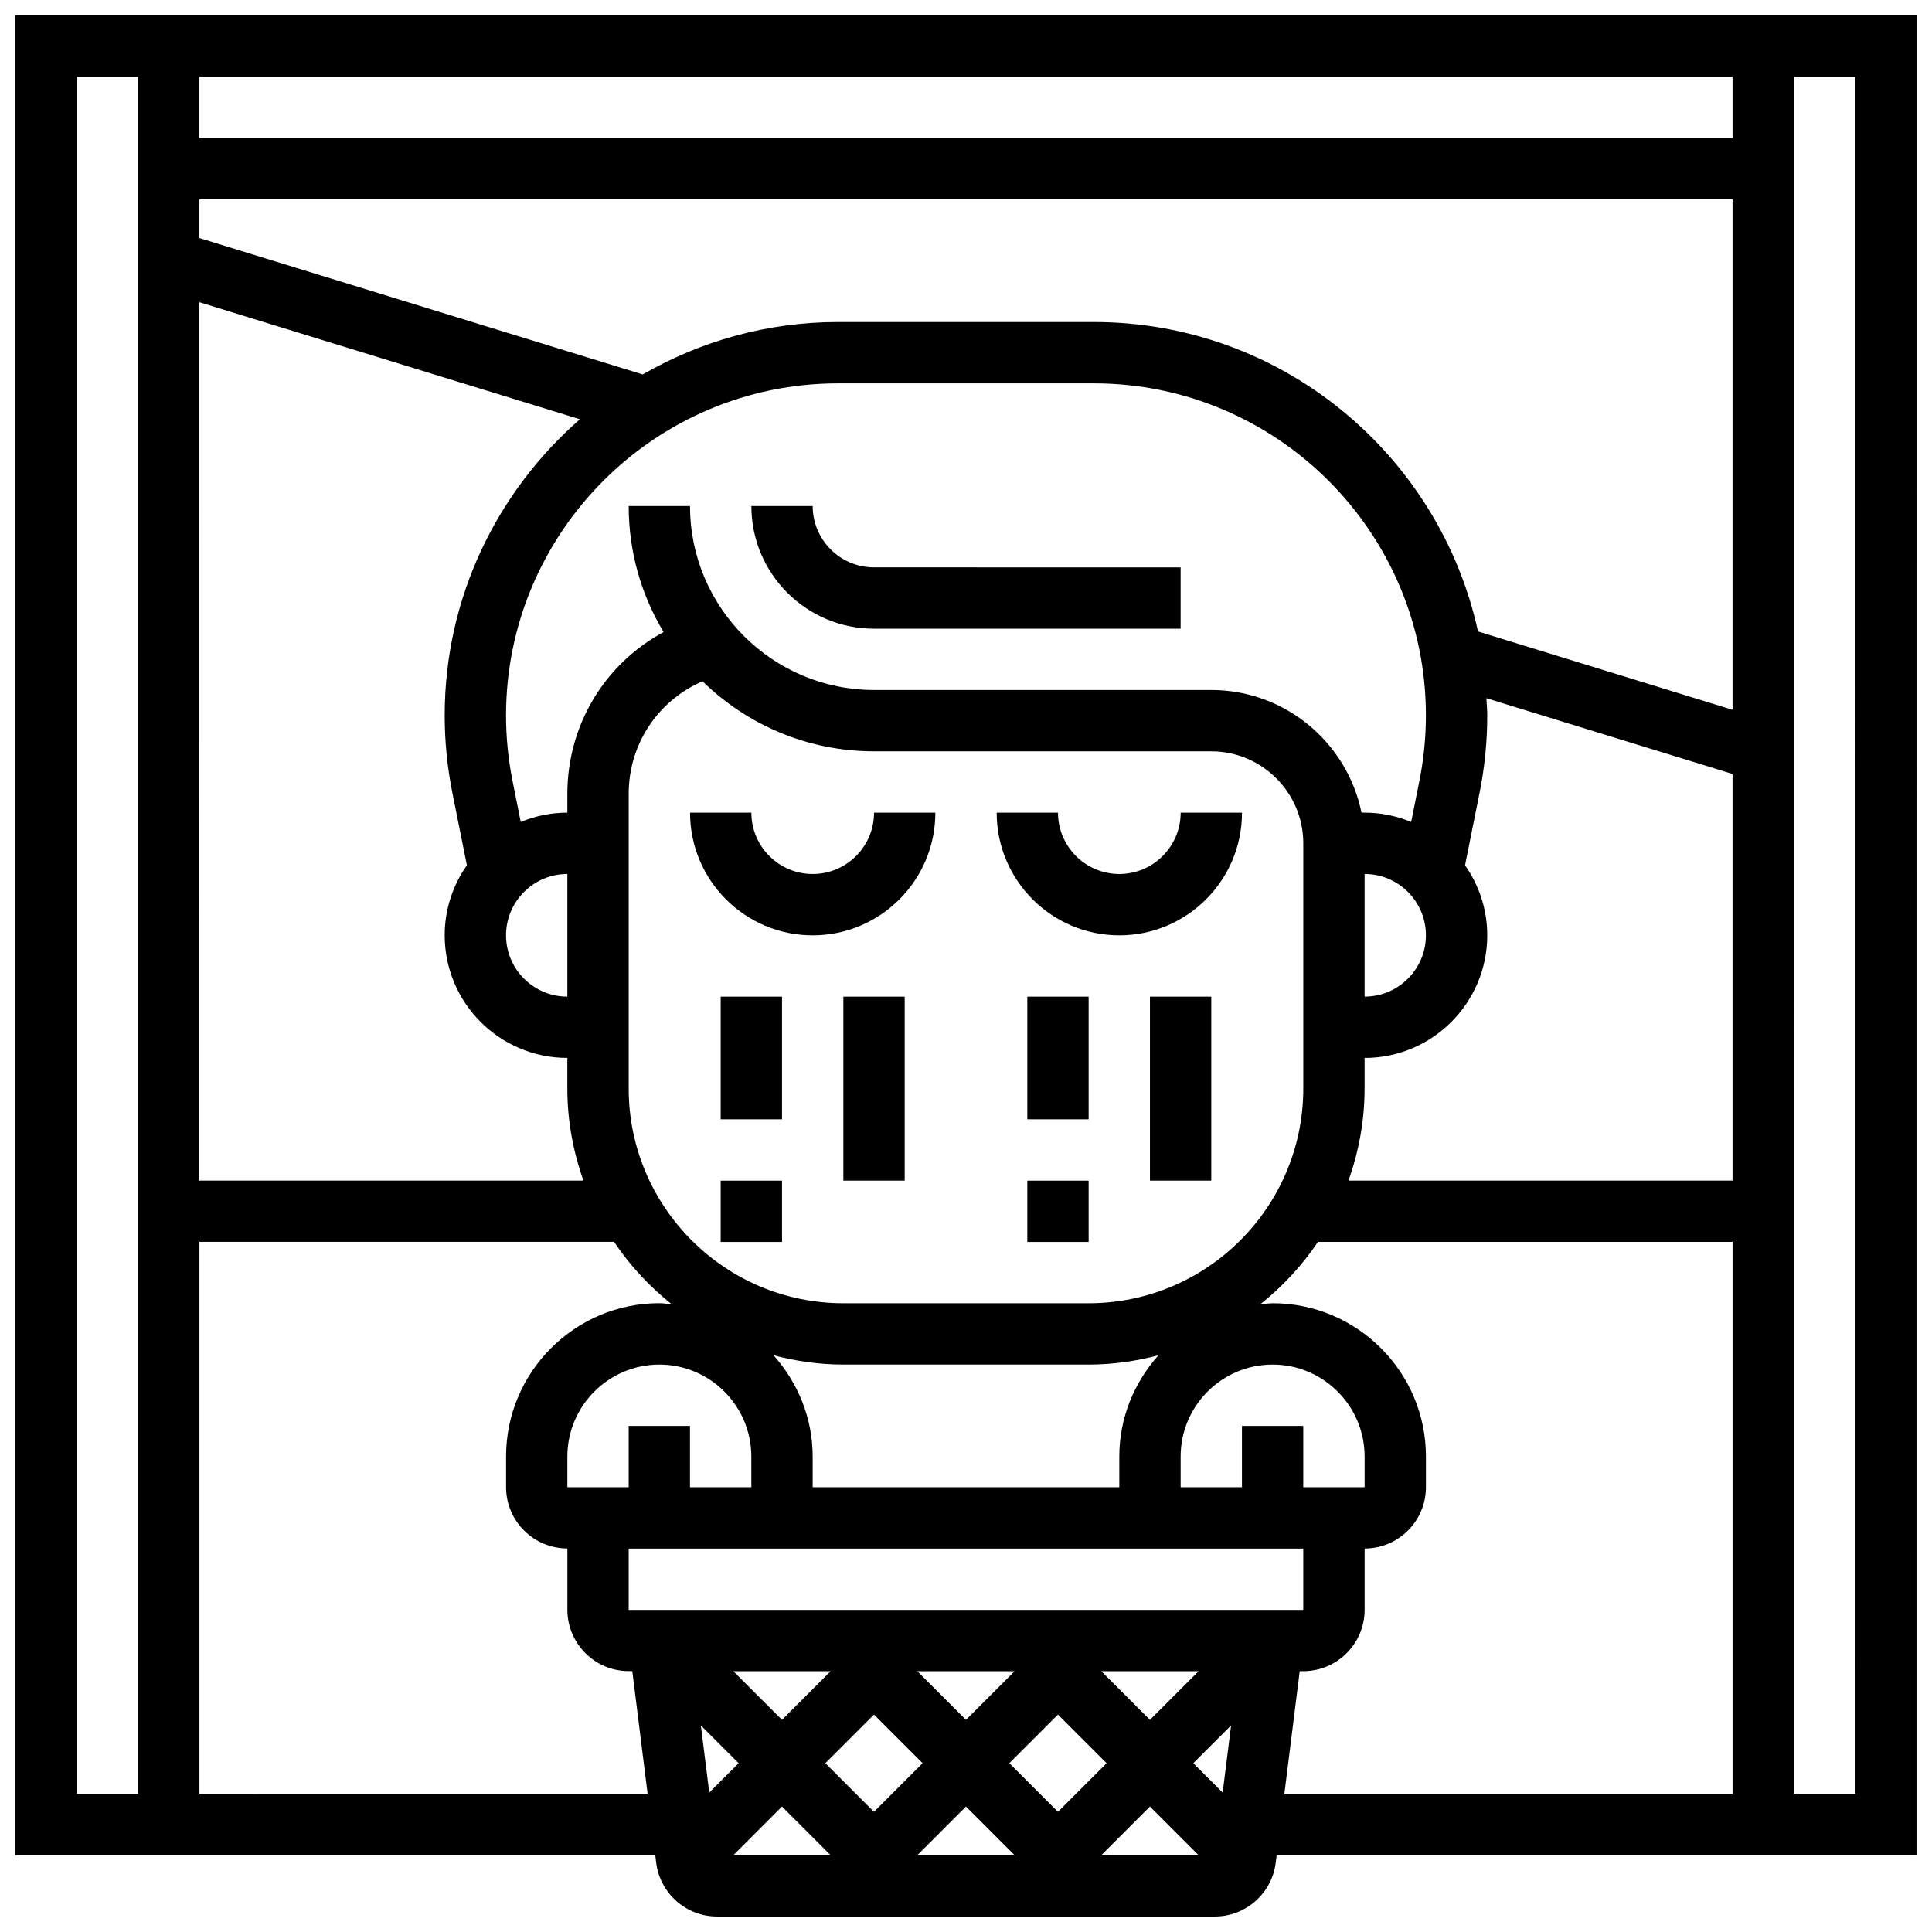 <?xml version="1.0" encoding="UTF-8"?>
<!-- Uploaded to: SVG Repo, www.svgrepo.com, Generator: SVG Repo Mixer Tools -->
<svg width="800px" height="800px" version="1.1" viewBox="144 144 512 512" xmlns="http://www.w3.org/2000/svg">
 <defs>
  <clipPath id="a">
   <path d="m148.09 148.09h503.81v503.81h-503.81z"/>
  </clipPath>
 </defs>
 <path d="m375.62 310.61h81.258v-16.25l-81.258-0.004c-8.965 0-16.25-7.289-16.25-16.25h-16.25c-0.004 17.926 14.574 32.504 32.5 32.504z"/>
 <g clip-path="url(#a)">
  <path d="m651.9 148.09h-503.81v487.56h169.56l0.25 2.016c1.02 8.117 7.949 14.234 16.133 14.234h131.92c8.176 0 15.113-6.117 16.121-14.238l0.262-2.012h169.56zm-183.88 470.96-7.781-7.785 10.012-10.012zm-32.16-32.164h25.777l-12.891 12.891zm1.398 24.379-12.891 12.887-12.887-12.887 12.887-12.887zm-24.379-24.379-12.887 12.891-12.891-12.891zm-24.379 24.379-12.887 12.887-12.887-12.887 12.887-12.887zm-24.379-24.379-12.887 12.891-12.887-12.891zm-34.387 14.367 10.012 10.012-7.785 7.785zm21.5 21.5 12.887 12.891h-25.777zm48.758 0 12.887 12.891h-25.777zm48.754 0 12.887 12.891h-25.777zm-138.14-52.117v-16.25h178.77v16.25zm32.504-40.629 0.008 8.125h-16.262v-16.25h-16.25v16.25h-16.25v-8.125c0-13.441 10.938-24.379 24.379-24.379 13.438 0 24.375 10.938 24.375 24.379zm146.27 8.125v-16.25h-16.25v16.25h-16.25v-8.125c0-13.441 10.938-24.379 24.379-24.379 13.441 0 24.379 10.938 24.379 24.379v8.125zm-48.754-8.125v8.125h-81.262v-8.125c0-10.328-3.996-19.664-10.359-26.84 5.914 1.551 12.09 2.461 18.488 2.461h65.008c6.394 0 12.57-0.91 18.488-2.461-6.367 7.172-10.363 16.512-10.363 26.84zm-8.125-40.633h-65.008c-31.367 0-56.883-25.523-56.883-56.883v-78.133c0-13.051 7.648-24.645 19.566-29.812 11.734 11.477 27.773 18.562 45.441 18.562h89.387c13.441 0 24.379 10.938 24.379 24.379v65.008c-0.004 31.355-25.52 56.879-56.883 56.879zm170.64-157.27-67.453-20.762c-10.23-46.82-51.957-82-101.8-82h-67.793c-18.852 0-36.492 5.102-51.77 13.887l-117.48-36.141v-10.25h406.3zm-283.28-20.605c-15.664 8.449-25.508 24.719-25.508 42.863v4.996c-4.371 0-8.539 0.895-12.352 2.469l-2.195-10.977c-1.125-5.68-1.703-11.488-1.703-17.258 0-48.52 39.477-87.996 87.996-87.996h67.793c48.512 0 87.988 39.477 87.988 87.996 0 5.769-0.578 11.578-1.707 17.25l-2.195 10.984c-3.809-1.574-7.977-2.469-12.348-2.469h-0.82c-3.777-18.52-20.184-32.504-39.809-32.504h-89.387c-26.891 0-48.754-21.867-48.754-48.754h-16.25c-0.004 12.203 3.375 23.629 9.25 33.398zm-25.508 96.617c-8.965 0-16.25-7.289-16.25-16.25 0-8.965 7.289-16.25 16.25-16.25zm211.28-32.504c8.965 0 16.25 7.289 16.25 16.25 0 8.965-7.289 16.25-16.25 16.25zm-308.79-151.52 100.84 31.023c-21.906 19.129-35.836 47.172-35.836 78.473 0 6.832 0.676 13.715 2.023 20.445l3.859 19.273c-3.688 5.266-5.883 11.645-5.883 18.551 0 17.926 14.578 32.504 32.504 32.504v8.125c0 8.555 1.551 16.738 4.266 24.379h-101.78zm308.79 208.4v-8.125c17.926 0 32.504-14.578 32.504-32.504 0-6.906-2.195-13.285-5.883-18.551l3.859-19.281c1.348-6.727 2.023-13.609 2.023-20.441 0-1.535-0.164-3.039-0.227-4.559l65.234 20.078v107.76h-101.78c2.711-7.637 4.266-15.82 4.266-24.375zm97.512-251.91h-406.3v-16.254h406.3zm-438.8-16.254h16.25v455.05h-16.25zm32.504 455.05v-146.27h109.88c4.227 6.297 9.426 11.879 15.352 16.594-1.121-0.098-2.195-0.344-3.34-0.344-22.402 0-40.629 18.227-40.629 40.629v8.125c0 8.965 7.289 16.25 16.25 16.25v16.25c0 8.965 7.289 16.25 16.25 16.25h0.949l4.062 32.504zm291.59-32.504h0.949c8.965 0 16.25-7.289 16.25-16.25v-16.25c8.965 0 16.25-7.289 16.25-16.25v-8.125c0-22.402-18.227-40.629-40.629-40.629-1.145 0-2.219 0.242-3.34 0.34 5.922-4.715 11.125-10.289 15.352-16.594l109.88-0.004v146.27h-118.78zm147.22 32.504h-16.25l-0.004-455.05h16.25z"/>
 </g>
 <path d="m359.37 375.62c-8.965 0-16.25-7.289-16.25-16.25h-16.25c0 17.926 14.578 32.504 32.504 32.504 17.926 0 32.504-14.578 32.504-32.504h-16.25c-0.004 8.961-7.293 16.25-16.258 16.25z"/>
 <path d="m440.63 375.62c-8.965 0-16.25-7.289-16.25-16.25h-16.25c0 17.926 14.578 32.504 32.504 32.504 17.926 0 32.504-14.578 32.504-32.504h-16.25c-0.008 8.961-7.297 16.25-16.258 16.25z"/>
 <path d="m334.99 408.12h16.25v32.504h-16.25z"/>
 <path d="m334.99 456.88h16.25v16.25h-16.25z"/>
 <path d="m367.5 408.12h16.25v48.754h-16.25z"/>
 <path d="m416.25 408.12h16.25v32.504h-16.25z"/>
 <path d="m416.25 456.88h16.25v16.25h-16.25z"/>
 <path d="m448.75 408.12h16.25v48.754h-16.25z"/>
</svg>